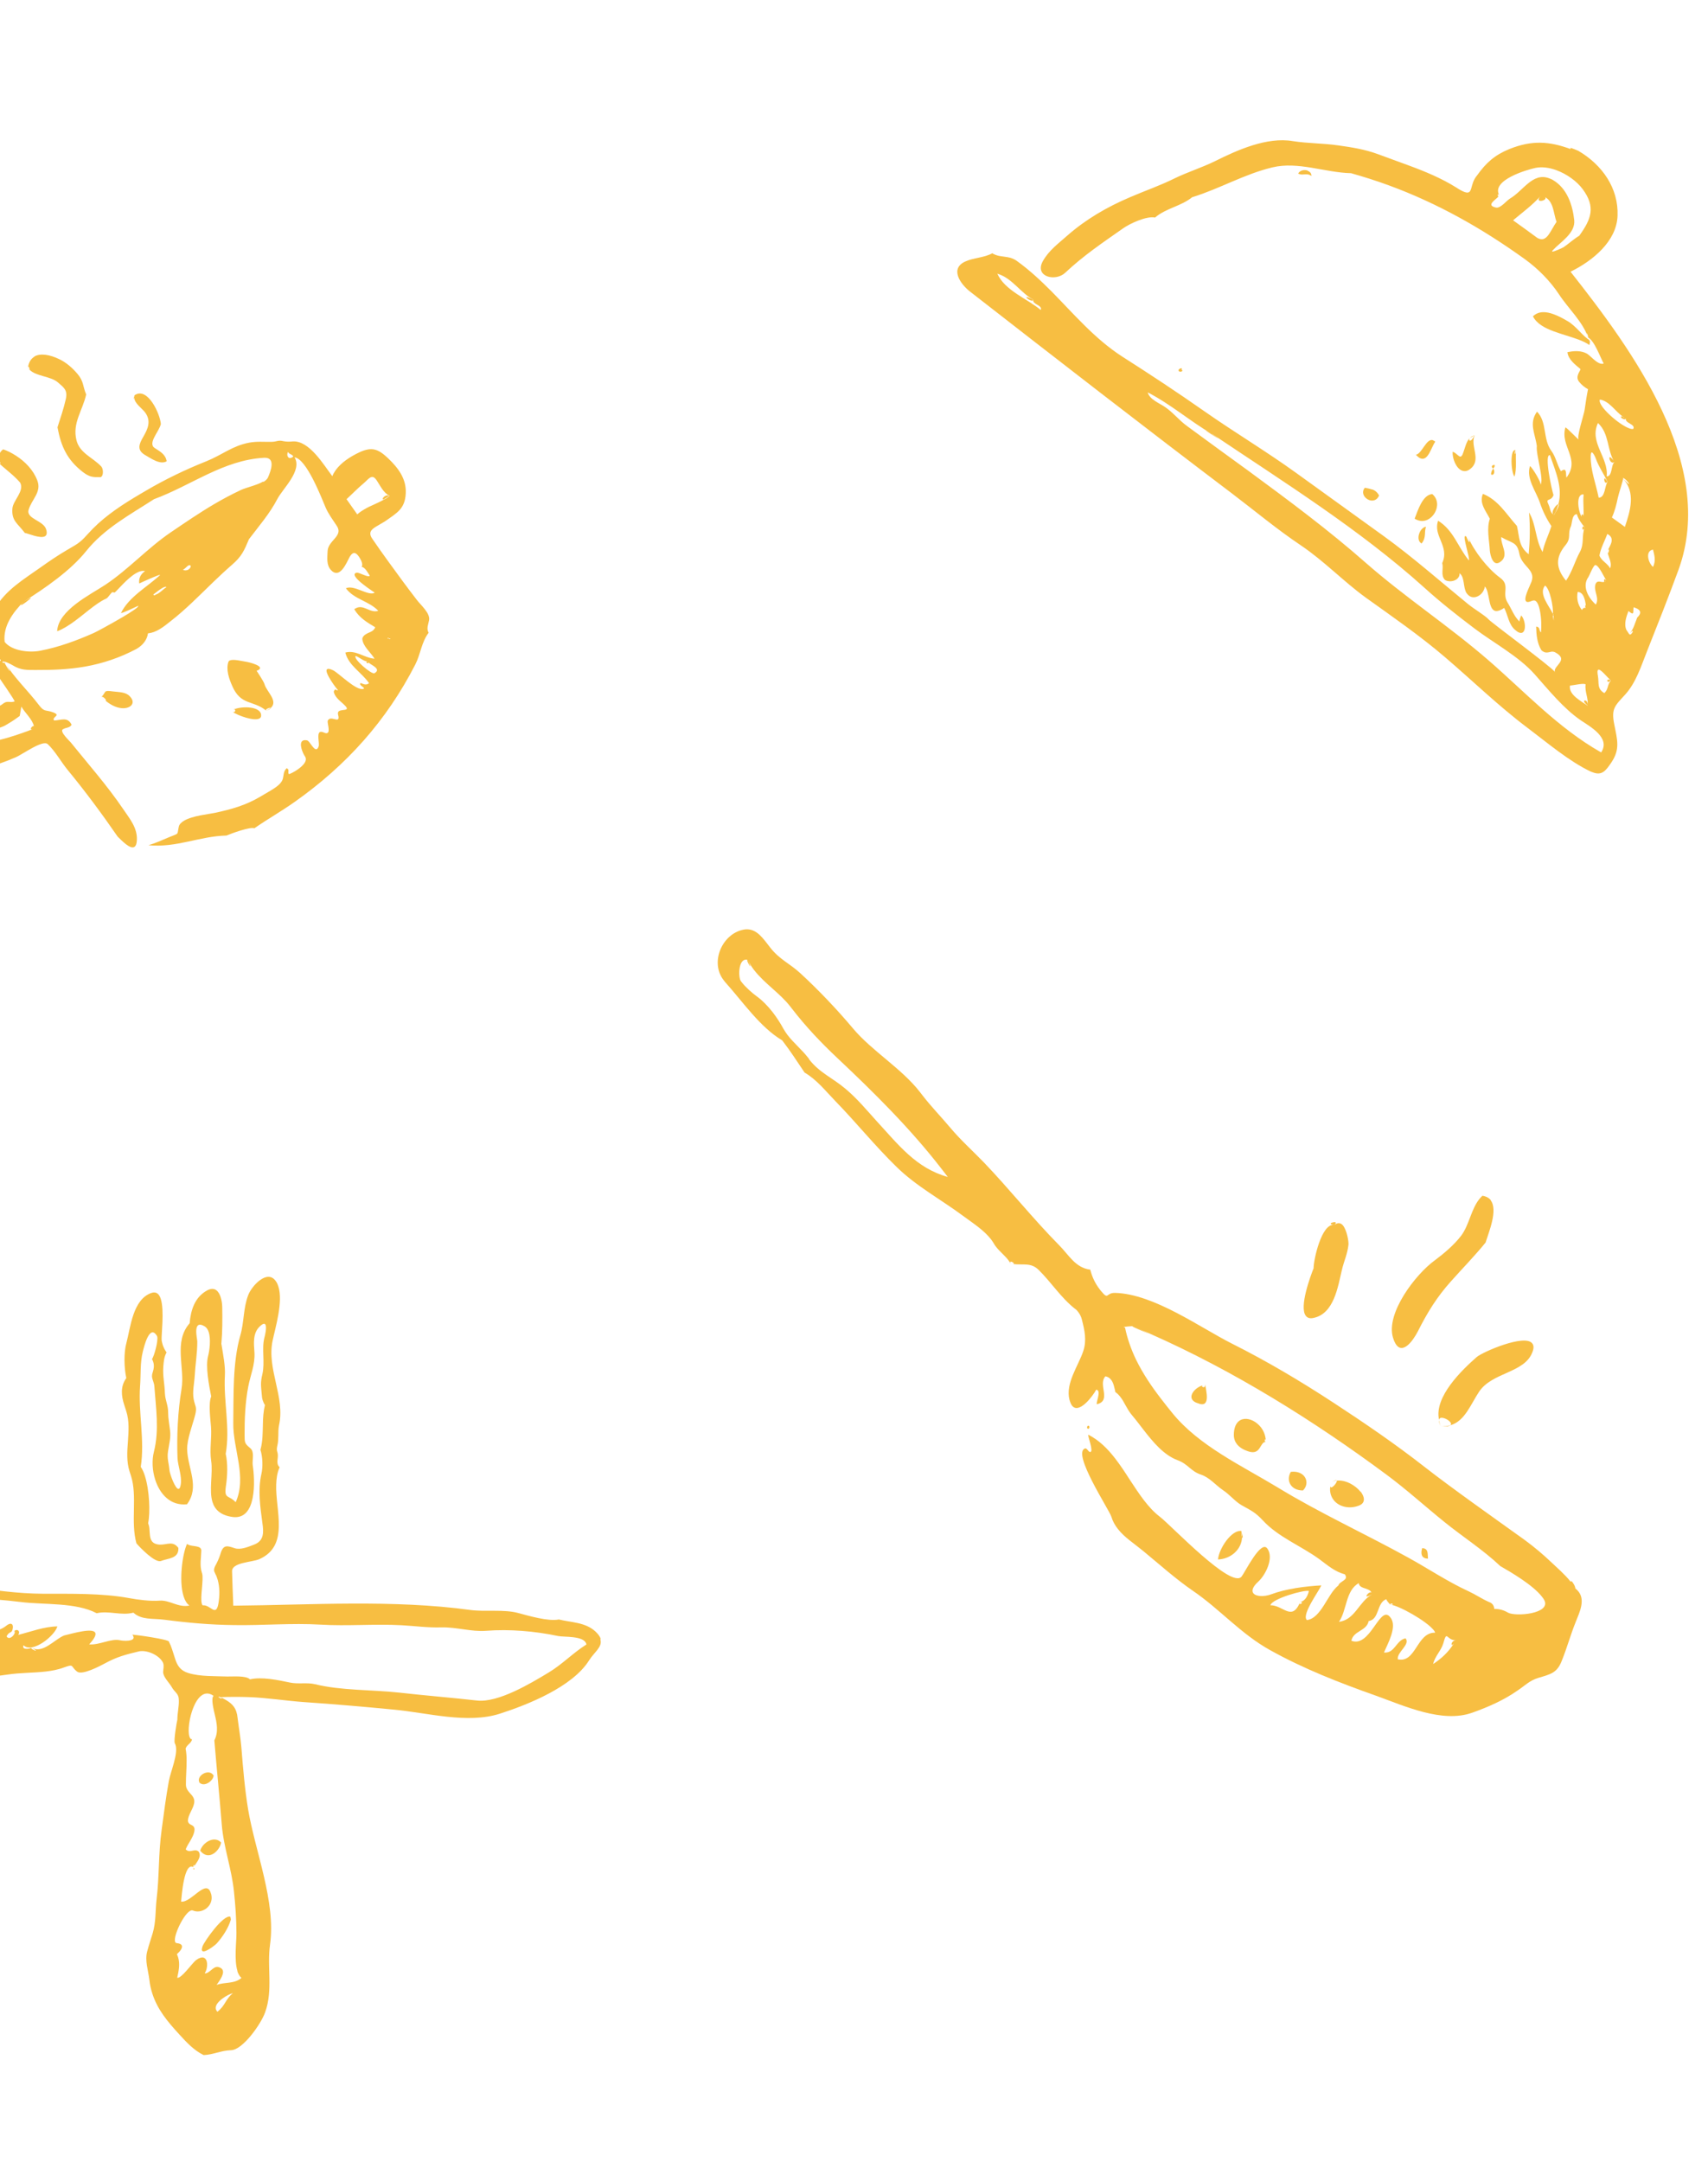 <svg width="181" height="229" viewBox="0 0 181 229" fill="none" xmlns="http://www.w3.org/2000/svg">
<g clip-path="url(#clip0_2433_12006)">
<path d="M38.854 70.09C38.854 70.09 38.932 70.062 39 70.08C39.058 70.178 39.032 70.231 39.004 70.248C38.975 70.265 38.908 70.247 38.869 70.213C38.83 70.179 38.82 70.129 38.848 70.112M28.699 74.997C28.699 74.997 28.688 75.042 28.575 75.108C28.504 75.15 28.391 75.216 28.206 75.287C28.29 75.237 28.361 75.196 28.445 75.146C28.544 75.088 28.629 75.038 28.683 74.969M24.75 75.155C25.668 74.748 27.755 74.812 27.67 75.829C27.664 75.947 27.604 76.039 27.505 76.097C26.955 76.421 25.226 75.805 24.649 75.404C24.725 75.436 24.784 75.439 24.84 75.406C24.967 75.331 24.966 75.104 24.772 75.161M24.324 69.977C24.691 69.761 25.715 70.051 26.041 70.088C26.433 70.142 28.068 70.566 27.405 70.956C27.349 70.989 27.278 71.03 27.191 71.043C27.191 71.043 27.966 72.201 28.029 72.468C28.243 73.253 29.506 74.238 28.705 74.975C28.666 74.94 28.435 75 28.294 75.083C28.196 75.141 28.142 75.211 28.22 75.279C26.821 74.127 25.53 74.772 24.609 72.656C24.271 71.887 23.926 70.913 24.208 70.102C24.234 70.049 24.274 69.988 24.33 69.954M10.756 73.855L11.076 74.141C11.006 74.087 10.897 73.999 10.756 73.855ZM11.241 73.228C11.34 73.169 11.517 73.18 11.968 73.237C12.568 73.321 13.298 73.271 13.748 73.747C14.221 74.228 14.102 74.639 13.735 74.855C13.524 74.979 13.234 75.036 12.917 75.013C12.239 74.957 11.605 74.589 11.09 74.133C11.168 74.201 11.213 74.212 11.227 74.204C11.255 74.187 11.203 74.066 11.086 73.964C10.991 73.868 10.86 73.774 10.775 73.824C10.775 73.824 10.761 73.832 10.747 73.841C11.068 73.481 11.092 73.296 11.219 73.222M40.8 52.546C40.927 52.471 41.093 52.431 41.253 52.508C41.072 52.652 40.874 52.768 40.677 52.885C40.454 52.958 40.561 52.687 40.8 52.546ZM2.887 63.505C3.352 63.232 3.321 63.307 3.134 63.474C2.947 63.641 2.577 63.915 2.38 64.031C2.182 64.147 2.129 64.122 2.506 63.729C2.506 63.729 2.506 63.729 2.52 63.721C2.675 63.63 2.802 63.555 2.901 63.497M41.353 67.69C41.353 67.69 41.39 67.592 41.224 67.633C41.183 67.562 41.124 67.559 41.096 67.576C41.053 67.601 41.058 67.674 41.224 67.633C41.266 67.704 41.325 67.707 41.353 67.69ZM39 70.08C38.506 70.047 38.134 69.64 37.697 69.479C37.355 69.737 39.388 71.484 39.685 71.309C40.531 70.812 39.123 70.387 38.994 70.102M3.603 76.959C3.447 76.177 2.639 75.514 2.264 74.842L2.089 75.837C1.705 76.12 1.313 76.389 0.904 76.629C0.763 76.712 0.622 76.795 0.495 76.87C0.148 77.055 -0.603 77.23 -1.083 77.512C-1.478 77.744 -1.685 78.037 -1.304 78.459C-1.044 78.837 2.455 77.653 3.474 77.224C3.531 77.191 3.596 77.172 3.68 77.122C3.638 77.147 3.567 77.189 3.474 77.224C3.131 77.35 3.285 77.032 3.455 76.932C3.511 76.899 3.584 76.894 3.631 76.942M41.267 52.5C40.632 52.227 40.275 51.394 39.909 50.868C39.64 50.476 39.441 50.46 39.215 50.593C38.99 50.725 38.774 51.004 38.503 51.221C37.878 51.74 37.317 52.335 36.723 52.874C37.097 53.414 37.485 53.945 37.859 54.484C38.094 54.27 38.34 54.107 38.608 53.949C38.946 53.75 39.287 53.588 39.636 53.439C39.977 53.277 40.341 53.12 40.665 52.929L40.707 52.904C40.707 52.904 40.8 52.869 40.871 52.827C40.97 52.769 41.102 52.672 41.283 52.528M17.65 62.209C17.584 62.096 17.384 62.176 17.158 62.308C16.778 62.532 16.328 62.929 16.229 62.987C16.352 63.067 16.425 63.062 16.439 63.054C16.467 63.037 16.459 63.023 16.442 62.995C16.529 62.982 16.637 62.938 16.749 62.871C16.904 62.78 17.043 62.661 17.196 62.533C17.334 62.414 17.473 62.294 17.586 62.228C17.614 62.211 17.628 62.203 17.656 62.186M19.985 60.305C20.112 60.23 20.2 60.121 20.218 59.959C20.144 59.832 20.057 59.845 19.958 59.903C19.887 59.945 19.797 60.017 19.715 60.103C19.624 60.175 19.556 60.253 19.472 60.303C19.444 60.319 19.415 60.336 19.387 60.353C19.577 60.45 19.81 60.426 19.979 60.327M30.951 48.448C30.951 48.448 31.035 48.398 31.084 48.351C30.918 48.069 30.69 48.165 30.515 47.869C30.333 48.204 30.528 48.697 30.937 48.456M27.908 51.053C28.134 50.92 28.292 50.77 28.384 50.603C28.696 49.907 29.262 48.416 27.976 48.489C23.658 48.731 20.297 51.409 16.319 52.875C13.762 54.53 11.058 55.968 9.131 58.373C7.468 60.451 4.764 62.307 2.506 63.729C2.506 63.729 2.506 63.729 2.492 63.738C1.373 64.87 0.305 66.314 0.492 67.988C1.255 68.963 3.131 69.151 4.253 68.928C6.215 68.553 8.104 67.859 9.941 67.045C10.155 66.957 11.697 66.126 12.967 65.38C13.954 64.8 14.761 64.268 14.644 64.166C14.63 64.174 13.018 64.951 12.819 64.935C13.662 63.206 15.616 62.171 16.975 60.898C16.888 60.816 14.947 61.711 14.755 61.804C14.681 61.259 14.907 60.804 15.37 60.494C15.079 60.418 14.741 60.522 14.389 60.729C13.472 61.268 12.47 62.502 12.151 62.766L11.899 62.724C11.828 62.766 11.72 62.905 11.598 63.053C11.491 63.192 11.383 63.331 11.298 63.381C11.298 63.381 11.298 63.381 11.284 63.39C11.12 63.467 10.957 63.544 10.788 63.643C10.195 63.992 9.576 64.488 8.929 65.002C8.296 65.507 7.635 66.028 6.958 66.427C6.662 66.601 6.371 66.752 6.056 66.862C6.154 64.64 9.584 62.984 11.142 61.954C13.627 60.304 15.616 58.071 18.098 56.384C19.591 55.373 21.119 54.324 22.699 53.395C23.63 52.847 24.571 52.351 25.538 51.896C26.121 51.629 27.235 51.392 27.897 51.003M14.916 52.295C15.099 52.188 15.283 52.08 15.466 51.972C17.511 50.77 19.642 49.745 21.841 48.869C23.562 48.18 24.597 47.23 26.408 46.887C27.248 46.734 27.921 46.813 28.749 46.801C29.372 46.795 29.438 46.585 30.057 46.734C30.376 46.793 30.699 46.793 31.019 46.757C32.771 46.638 34.297 49.233 35.215 50.439C35.58 49.542 36.419 48.839 37.294 48.325C37.576 48.159 37.866 48.008 38.137 47.886C39.425 47.3 40.096 47.57 41.114 48.528C42.236 49.596 43.084 50.748 42.997 52.279C42.91 53.906 42.073 54.322 40.785 55.231C40.672 55.298 40.559 55.364 40.446 55.43C40.362 55.48 40.263 55.538 40.178 55.588C40.094 55.638 39.995 55.696 39.91 55.745C39.36 56.069 38.987 56.402 39.458 57.074C40.012 57.888 40.58 58.692 41.162 59.489C42.157 60.859 43.144 62.215 44.174 63.545C44.592 64.096 45.603 64.944 45.471 65.687C45.385 66.155 45.171 66.565 45.422 67.025C44.661 68.023 44.571 69.29 44.014 70.377C40.959 76.349 36.71 81.068 31.237 84.931C29.831 85.928 28.333 86.771 26.961 87.73C26.494 87.549 24.47 88.302 23.999 88.503C21.15 88.565 18.698 89.817 15.737 89.527C16.5 89.306 17.21 88.965 17.945 88.665C18.359 88.498 18.581 88.424 18.694 88.358C18.877 88.25 18.825 88.129 18.942 87.585C18.989 87.311 19.224 87.097 19.52 86.923C20.423 86.392 22.136 86.239 22.758 86.101C24.529 85.724 26.026 85.3 27.549 84.404C27.662 84.338 27.775 84.271 27.902 84.197C27.958 84.164 28.014 84.13 28.071 84.097C28.155 84.047 28.24 83.998 28.339 83.94C28.438 83.882 28.536 83.824 28.635 83.766C29.199 83.434 29.795 83.027 29.953 82.554C30.086 82.134 30.006 81.707 30.379 81.373C30.734 81.525 30.451 81.787 30.612 81.996C30.621 82.01 30.885 81.911 31.21 81.72C31.844 81.347 32.715 80.665 32.31 80.105C32.116 79.84 31.615 78.73 32.081 78.456C32.179 78.398 32.34 78.38 32.533 78.418C32.83 78.471 33.247 79.536 33.585 79.337C33.656 79.295 33.71 79.225 33.765 79.061C33.885 78.781 33.557 77.74 33.896 77.541C33.981 77.491 34.121 77.503 34.325 77.592C34.507 77.675 34.624 77.682 34.709 77.632C35.005 77.458 34.657 76.543 34.732 76.347C34.769 76.249 34.831 76.194 34.888 76.16C35.029 76.078 35.2 76.11 35.379 76.156C35.55 76.189 35.701 76.252 35.799 76.194C35.898 76.136 35.911 75.996 35.824 75.686C35.781 75.484 35.832 75.378 35.945 75.311C36.058 75.245 36.204 75.235 36.341 75.211C36.479 75.187 36.611 75.185 36.696 75.135C36.822 75.061 36.776 74.917 36.331 74.515C35.941 74.175 35.467 73.789 35.365 73.26C35.423 73.132 35.462 73.07 35.505 73.046C35.561 73.012 35.6 73.046 35.639 73.08C35.678 73.114 35.731 73.14 35.773 73.115C35.773 73.115 35.802 73.099 35.816 73.09C35.802 73.099 35.402 72.612 35.073 72.085C34.743 71.557 34.457 71.004 34.682 70.872C34.781 70.814 34.966 70.838 35.285 70.992C35.883 71.267 37.745 73.209 38.514 72.966C38.528 72.957 38.542 72.949 38.542 72.949C38.739 72.833 37.953 72.593 38.222 72.34C38.501 72.46 38.744 72.583 39.012 72.426C39.041 72.409 39.083 72.384 39.111 72.368C38.361 71.253 36.931 70.499 36.595 69.121C37.703 68.811 38.621 69.695 39.69 69.769C39.309 69.12 38.411 68.433 38.393 67.627C38.459 67.418 38.59 67.284 38.759 67.184C38.858 67.126 38.956 67.068 39.063 67.024C39.17 66.98 39.277 66.936 39.376 66.878C39.545 66.779 39.684 66.659 39.764 66.441C38.885 65.914 38.076 65.441 37.537 64.525C37.579 64.5 37.621 64.475 37.664 64.45C38.524 63.944 39.197 64.991 40.086 64.696C39.091 63.649 37.54 63.498 36.653 62.311C37.512 61.901 39.036 63.169 39.685 62.787L39.713 62.77C39.713 62.77 37.045 61.074 37.666 60.709C37.708 60.684 37.751 60.66 37.81 60.663C38.049 60.617 38.928 61.144 39.139 61.02C39.168 61.003 39.182 60.995 39.179 60.959C38.977 60.679 38.71 60.096 38.318 60.042C38.499 59.802 38.27 59.348 38.154 59.151C37.864 58.657 37.61 58.483 37.37 58.624C37.229 58.707 37.082 58.908 36.947 59.196C36.747 59.598 36.401 60.333 35.964 60.59C35.71 60.739 35.401 60.731 35.093 60.4C34.565 59.857 34.695 59.078 34.715 58.401C34.739 57.248 36.41 56.797 35.699 55.716C35.281 55.07 34.798 54.443 34.501 53.744C34.056 52.696 32.471 48.58 31.215 48.445C32.058 49.847 29.979 51.734 29.388 52.859C28.597 54.388 27.42 55.744 26.384 57.112C25.859 58.351 25.613 58.932 24.595 59.815C23.916 60.404 23.254 61.021 22.6 61.652C21.134 63.065 19.715 64.525 18.113 65.771C17.751 66.06 17.341 66.396 16.89 66.661C16.509 66.885 16.109 67.044 15.679 67.088C15.594 67.783 15.098 68.36 14.534 68.691C14.506 68.708 14.463 68.733 14.435 68.749C12.743 69.649 10.908 70.272 9.017 70.606C7.313 70.906 5.587 70.972 3.856 70.965C2.851 70.967 2.208 71.003 1.343 70.468C1.198 70.382 0.466 69.977 0.269 70.093C0.269 70.093 0.255 70.102 0.241 70.11C0.282 70.18 0.36 70.249 0.445 70.199C0.459 70.191 0.473 70.182 0.501 70.166C0.433 70.244 1.02 71.113 1.048 71.097C1.062 71.088 0.944 70.854 0.501 70.166C1.522 71.805 2.947 73.131 4.115 74.665C4.719 75.468 4.815 75.146 5.62 75.45C6.546 75.798 5.453 75.909 5.73 76.316C6.477 76.294 7.146 75.882 7.587 76.762C7.521 76.876 7.459 76.932 7.374 76.981C7.276 77.04 7.16 77.069 7.045 77.099C6.93 77.129 6.814 77.159 6.701 77.225C6.687 77.234 6.659 77.25 6.645 77.258C6.317 77.508 7.358 78.471 7.486 78.624C9.368 80.953 11.354 83.202 13.033 85.669C13.75 86.728 14.539 87.65 14.508 88.921C14.495 89.384 14.386 89.618 14.231 89.71C13.794 89.967 12.957 89.092 12.47 88.619C10.803 86.202 9.058 83.849 7.196 81.585C6.477 80.717 5.864 79.578 5.057 78.818C4.72 78.504 3.708 79.042 2.862 79.54C2.749 79.606 2.65 79.664 2.551 79.722L2.255 79.896C2.058 80.012 1.888 80.112 1.753 80.172C0.657 80.665 -0.497 81.059 -1.672 81.351C-1.763 80.778 -2.215 80.816 -2.534 80.434C-2.743 79.95 -3.045 79.501 -3.324 79.058C-4.312 77.475 -4.305 76.712 -3.36 76.156C-2.994 75.941 -2.478 75.751 -1.831 75.561C-1.761 75.519 -1.69 75.478 -1.634 75.445C-1.366 75.287 -1.059 75.164 -0.744 75.054C-0.451 74.939 -0.15 74.838 0.076 74.705C0.147 74.664 0.217 74.622 0.265 74.575C0.336 74.533 0.398 74.478 0.454 74.445C0.835 74.221 1.072 74.461 1.545 74.297C1.629 74.248 -0.044 71.853 -0.208 71.607C-0.357 71.353 -0.918 70.658 -0.572 70.341C-0.572 70.341 -0.572 70.341 -0.558 70.333C-0.53 70.316 -0.445 70.267 -0.367 70.239C-0.282 70.189 -0.189 70.154 -0.105 70.104C0.022 70.029 0.119 69.935 0.063 69.873C-2.158 68.806 -1.549 66.227 -0.565 64.51C0.567 62.497 2.507 61.375 4.34 60.07C5.25 59.421 6.133 58.826 7.064 58.278C7.304 58.137 7.53 58.005 7.769 57.864C7.826 57.831 7.868 57.806 7.91 57.781C8.757 57.283 9.115 56.731 9.829 56.008C11.304 54.514 13.096 53.365 14.916 52.295ZM14.245 41.89L14.218 42.134C14.218 42.134 14.181 42.232 14.166 42.24C14.152 42.248 14.162 42.167 14.254 41.904M14.336 41.818C15.676 41.03 16.959 43.825 17.047 44.912C16.88 45.693 15.609 46.953 16.398 47.457C16.951 47.815 17.552 48.127 17.66 48.86C16.969 49.266 15.996 48.548 15.401 48.214C14.455 47.67 14.741 47.027 15.194 46.248C15.693 45.385 16.034 44.577 15.371 43.676C15.041 43.244 14.243 42.726 14.224 42.111L14.251 41.867C14.251 41.867 14.308 41.834 14.35 41.809M0.301 47.583C0.796 47.747 1.26 47.987 1.69 48.266C2.664 48.889 3.531 49.783 3.951 50.884C4.439 52.135 3.346 52.891 3.033 54.005C2.761 54.962 4.606 55.13 4.889 56.065C5.02 56.481 4.94 56.699 4.771 56.799C4.277 57.089 2.983 56.502 2.627 56.446C1.884 55.44 1.207 55.193 1.314 53.858C1.381 53.003 2.619 52.009 2.133 51.118C1.383 50.23 0.387 49.601 -0.411 48.761C-0.15 49.044 -0.013 49.115 0.03 49.09C0.072 49.065 0.02 48.944 -0.052 48.853C-0.133 48.749 -0.261 48.692 -0.36 48.75L-0.388 48.766C-0.023 48.419 -0.207 47.977 0.332 47.603M2.949 38.947L3.132 39.161C3.118 39.17 3.057 39.13 2.963 38.938M3.638 37.763C4.301 37.373 5.321 37.59 6.215 38.013C6.995 38.371 7.657 38.949 8.216 39.608C8.893 40.405 8.76 40.92 9.133 41.782C8.745 43.511 7.659 44.794 8.097 46.605C8.427 48.006 9.851 48.459 10.738 49.418C10.96 49.667 10.971 50.363 10.717 50.513C10.689 50.529 10.646 50.554 10.601 50.542C9.824 50.544 9.502 50.544 8.782 49.999C7.11 48.704 6.472 47.295 6.091 45.26C6.406 44.278 6.749 43.279 6.974 42.274C7.187 41.313 6.766 41.049 6.112 40.484C5.357 39.846 3.81 39.863 3.132 39.161C3.166 39.122 3.071 38.799 3 38.84C2.986 38.849 2.966 38.879 2.957 38.961C3.041 38.361 3.294 37.984 3.647 37.777" fill="#F7BE42"/>
<path d="M168.025 74.202C168.144 74.245 168.285 74.409 168.255 74.733C167.71 74.332 167.848 74.137 168.025 74.202ZM170.558 71.981C170.558 71.981 170.656 72.017 170.708 72.058C170.565 72.206 170.464 72.237 170.405 72.215C170.346 72.193 170.309 72.113 170.33 72.053C170.352 71.995 170.433 71.957 170.571 72.007M164.609 65.114L164.639 65.214L164.559 65.251L164.609 65.114ZM168.035 64.112C168.035 64.112 168.079 64.173 168.081 64.353C168.081 64.353 168.074 64.372 168.066 64.392C167.968 64.356 167.968 64.11 168.008 64.125M151.116 55.797C150.9 56.388 151.176 56.913 150.647 57.568C149.974 57.21 150.444 55.864 151.116 55.797ZM152.382 55.144C154.057 56.182 154.471 57.919 155.662 59.36C155.796 59.118 154.98 56.832 155.267 56.781L155.385 56.824C155.385 56.824 155.588 57.367 155.706 57.411C155.765 57.432 155.742 57.312 155.594 56.923C156.214 58.401 157.679 60.254 158.965 61.194C160.076 62.003 159.118 62.791 159.764 63.831C160.189 64.5 160.426 65.257 161.019 65.831C161.039 65.593 161.112 65.396 161.211 65.187C161.743 65.806 161.779 67.293 160.992 67.005C160.854 66.954 160.711 66.857 160.543 66.706C159.863 66.123 159.799 65.139 159.403 64.391C158.956 64.696 158.616 64.773 158.399 64.693C157.69 64.434 157.875 62.648 157.353 62.122C157.244 62.908 156.472 63.43 155.882 63.214C155.704 63.149 155.536 62.998 155.39 62.788C155.036 62.167 155.232 61.145 154.674 60.717C154.714 61.402 153.862 61.715 153.291 61.506C153.232 61.484 153.173 61.463 153.121 61.422C152.639 60.91 152.997 60.237 152.835 59.642C153.65 57.842 151.811 56.766 152.409 55.132M170.072 61.352C170.072 61.352 170.151 61.381 170.188 61.462L170.004 61.662C170.004 61.662 169.934 61.302 170.072 61.352ZM127.804 45.611C127.804 45.611 128.026 45.736 128.431 45.974C128.971 46.328 129.126 46.452 129.087 46.438C129.028 46.416 128.683 46.2 128.357 45.992C128.031 45.783 127.726 45.582 127.804 45.611ZM145.401 51.829C145.696 51.938 145.943 52.117 146.145 52.481C145.931 53.006 145.47 53.105 145.096 52.968C144.584 52.781 144.204 52.172 144.636 51.661C144.907 51.715 145.177 51.77 145.394 51.849M151.781 52.334C153.063 53.406 151.711 55.636 150.254 55.102C150.136 55.059 150.018 55.016 149.914 54.933C150.251 54.074 150.751 52.403 151.781 52.334ZM167.807 55.767C167.807 55.767 167.886 55.796 167.924 55.877C167.852 56.074 167.791 56.118 167.751 56.104C167.712 56.089 167.682 55.989 167.691 55.903C167.7 55.817 167.748 55.745 167.807 55.767ZM125.225 38.995C125.225 38.995 125.269 39.056 125.206 39.166C125.324 39.21 125.323 39.276 125.262 39.321C125.201 39.365 125.08 39.388 125.002 39.359C124.943 39.338 124.891 39.297 124.893 39.23C124.87 39.11 125.119 38.978 125.217 39.014M165.143 53.407C165.046 53.796 164.909 54.17 164.659 54.547C164.242 54.283 164.952 53.382 165.143 53.407ZM158.202 49.616C158.449 49.796 158.385 50.397 158.05 50.275C158.05 50.275 158.031 50.268 158.011 50.261C157.997 50.054 158.089 49.865 158.193 49.702L158.222 49.623M108.946 31.494C109.064 31.537 109.241 31.602 109.495 31.762C109.459 31.861 109.346 31.864 109.208 31.814C109.051 31.756 108.888 31.652 108.811 31.557C108.727 31.481 108.749 31.422 108.965 31.501M158.379 49.256C158.379 49.256 158.48 49.405 158.222 49.623C157.911 49.375 158.241 49.206 158.379 49.256ZM151.874 46.652C151.874 46.652 152.032 46.709 152.096 46.778C151.666 47.402 151.339 48.845 150.551 48.557C150.394 48.499 150.238 48.375 150.045 48.17C150.719 48.038 151.153 46.365 151.881 46.632M156.268 46.117C155.764 47.249 157.042 48.7 155.82 49.659C155.5 49.922 155.201 49.946 154.945 49.852C154.295 49.615 153.902 48.555 153.935 47.853C153.955 47.86 153.975 47.867 153.994 47.874C154.152 47.932 154.275 48.022 154.392 48.132C154.515 48.221 154.592 48.316 154.69 48.352C154.828 48.403 154.95 48.314 155.089 47.873C155.262 47.401 155.387 46.754 155.769 46.381C155.66 46.497 155.676 46.637 155.754 46.666C155.853 46.702 156.029 46.587 156.241 46.129M156.268 46.117L155.796 46.368C155.879 46.264 156.021 46.182 156.268 46.117ZM160.607 47.683C160.607 47.683 160.627 47.69 160.646 47.697C160.568 47.668 160.551 47.774 160.535 47.88C160.519 47.985 160.549 48.086 160.569 48.093C160.588 48.1 160.624 48.002 160.666 47.704C160.573 48.63 160.764 49.571 160.499 50.479C160.125 50.097 159.977 47.452 160.627 47.69M170.092 50.686C170.092 50.686 170.228 50.803 170.34 51.045C170.265 51.129 170.211 51.154 170.152 51.132C170.073 51.103 170.03 50.976 170.007 50.856C170.004 50.743 170.02 50.638 170.079 50.659M170.668 48.441C170.668 48.441 170.895 48.613 171.092 48.931C170.997 49.008 170.903 49.018 170.825 48.989C170.687 48.939 170.612 48.778 170.569 48.65C170.534 48.503 170.55 48.398 170.648 48.434M172.019 44.202C172.019 44.202 172.196 44.267 172.315 44.31C172.271 44.428 172.158 44.431 172.04 44.388C171.922 44.345 171.779 44.248 171.761 44.174C171.736 44.12 171.797 44.076 172.034 44.162M164.669 33.294C165.181 33.481 165.664 33.747 166.069 33.984C167.054 34.524 167.731 35.665 168.522 36.066L168.483 36.052C168.423 36.03 168.423 36.03 168.409 36.069C168.409 36.069 168.434 36.123 168.454 36.13C168.473 36.138 168.493 36.145 168.515 36.086L168.435 36.548C168.116 36.32 167.698 36.122 167.225 35.949C166.831 35.804 166.411 35.673 165.97 35.534C165.53 35.395 165.109 35.263 164.676 35.105C163.691 34.744 162.836 34.275 162.447 33.507C163.068 32.908 163.881 33.005 164.63 33.279M138.572 18.09C138.808 18.177 138.988 18.354 138.973 18.639C138.902 18.591 138.83 18.542 138.752 18.513C138.555 18.441 138.388 18.47 138.209 18.471C138.023 18.492 137.863 18.501 137.666 18.428C137.627 18.414 137.607 18.407 137.568 18.392C137.744 18.033 138.224 17.941 138.579 18.07M158.862 20.672C158.811 20.81 158.797 20.85 158.797 20.85C158.797 20.85 158.797 20.85 158.777 20.843L158.881 20.68M168.248 74.752C168.35 73.986 167.92 73.27 168.029 72.484C168.029 72.484 167.99 72.469 167.97 72.462C167.694 72.361 166.666 72.61 166.374 72.615C166.192 73.598 167.631 74.303 168.248 74.752ZM170.708 72.058C170.422 71.864 169.802 71.056 169.487 70.941C169.31 70.876 169.233 71.026 169.335 71.6C169.466 72.34 169.216 72.963 170.012 73.411C170.468 73.019 170.304 72.491 170.721 72.085M164.651 65.732L164.639 65.214L164.609 65.114L164.572 65.033C164.615 64.245 164.239 62.343 163.731 62.023C163.009 62.898 164.172 64.172 164.572 65.033L164.559 65.251L164.651 65.732ZM168.081 64.353C168.028 63.887 167.93 62.935 167.398 62.74C167.339 62.719 167.28 62.697 167.187 62.708C167.067 63.401 167.2 64.075 167.649 64.618C167.721 64.422 167.882 64.347 168.066 64.392C168.066 64.392 168.074 64.372 168.081 64.353ZM172.656 67.166C173.115 66.642 173.238 66.062 173.496 65.419C173.973 64.969 173.904 64.609 173.314 64.392C173.255 64.371 173.195 64.349 173.117 64.32C173.053 64.677 173.162 65.051 172.925 64.965C172.847 64.936 172.743 64.853 172.568 64.722C172.344 65.333 172.07 66.081 172.35 66.719L172.725 67.281C172.725 67.281 172.713 67.254 172.656 67.166C172.675 67.173 172.688 67.2 172.707 67.207C172.786 67.236 172.881 67.159 172.944 67.048C173.02 66.964 173.063 66.846 173.024 66.832C172.984 66.817 172.889 66.894 172.663 67.146M170.215 61.45C170.017 61.198 169.495 60.002 169.14 59.873C169.121 59.865 169.081 59.851 169.062 59.844C168.856 59.858 168.418 60.992 168.328 61.116C167.65 62.051 168.239 63.249 169.112 64.038C169.531 63.32 168.86 62.651 169.068 61.9C169.27 61.349 169.702 61.753 170.018 61.623C170.057 61.637 170.118 61.593 170.21 61.403M128.45 45.981C126.115 44.613 124.052 42.808 121.627 41.563C121.805 42.298 122.88 42.714 123.433 43.095C124.279 43.65 124.912 44.485 125.776 45.114C127.958 46.716 130.16 48.326 132.349 49.909C136.59 53.025 140.804 56.153 144.755 59.632C148.863 63.234 153.471 66.261 157.612 69.831C161.566 73.244 165.088 77.101 169.676 79.696C170.702 78.174 168.548 76.983 167.507 76.29C165.686 75.042 164.105 73.079 162.634 71.424C160.925 69.504 158.306 68.12 156.242 66.561C154.405 65.174 152.602 63.755 150.909 62.219C144.038 56.042 136.108 51.107 128.438 45.954M170.332 56.557C170.058 57.306 169.639 58.023 169.495 58.841C169.691 59.404 170.354 59.669 170.63 60.195C170.861 59.565 170.432 59.028 170.344 58.415C170.354 58.508 170.379 58.562 170.399 58.569C170.438 58.584 170.467 58.505 170.484 58.399C170.512 58.321 170.509 58.208 170.47 58.193C170.45 58.186 170.409 58.238 170.331 58.388C170.621 57.78 171.214 57.014 170.332 56.557ZM175.172 60.049C175.503 59.388 175.314 58.806 175.172 58.218C174.319 58.352 174.66 59.616 175.172 60.049ZM165.948 61.517C166.606 60.575 166.877 59.468 167.416 58.482C167.915 57.548 167.578 56.822 167.931 55.857C167.591 55.442 167.247 54.981 167.103 54.46C166.558 54.484 166.617 55.421 166.467 55.768C166.086 56.566 166.545 56.958 165.906 57.728C164.785 59.082 164.885 60.213 165.968 61.525M167.791 54.957C167.883 54.098 167.729 53.237 167.82 52.378C166.995 52.254 167.2 54.071 167.618 54.76C167.543 54.599 167.64 54.455 167.719 54.484C167.778 54.506 167.84 54.64 167.818 54.945M109.502 31.743C108.196 31.041 107.323 29.583 105.925 29.071C105.846 29.042 105.768 29.013 105.689 28.984C106.466 30.765 108.868 31.645 110.286 32.834C110.52 32.316 109.342 32.242 109.502 31.743ZM165.143 53.407C165.625 51.664 164.859 49.976 164.253 48.214C163.594 48.062 164.462 51.974 164.628 52.437C164.339 53.225 163.706 52.636 164.125 53.504C164.313 53.907 164.242 54.283 164.679 54.555C165.18 53.733 165.242 53.443 165.163 53.415M172.629 51.258C172.629 51.258 172.586 51.13 172.458 50.994C172.336 50.838 172.148 50.68 172.05 50.644C172.011 50.629 171.991 50.622 171.976 50.661L172.016 50.676C171.981 50.954 171.53 52.307 171.445 52.722C171.299 53.428 171.125 54.146 170.814 54.813C171.275 55.139 171.73 55.484 172.191 55.809C172.764 54.121 173.365 52.175 171.989 50.688C172.395 51.105 172.563 51.256 172.622 51.277M170.347 51.025C169.96 50.191 169.412 49.432 169.106 48.561C169.038 48.38 168.851 47.977 168.713 47.926C168.634 47.897 168.578 47.989 168.569 48.32C168.551 49.832 169.097 51.148 169.416 52.716C170.132 52.711 170.036 51.447 170.367 51.032M171.084 48.95C170.274 47.627 170.555 45.943 169.341 44.807C168.373 46.842 170.482 48.462 170.264 50.459C170.88 50.484 170.704 49.258 171.084 48.95ZM172.307 44.329C171.43 43.919 170.788 42.746 169.863 42.407C169.764 42.371 169.666 42.335 169.533 42.331C169.295 42.981 171.519 44.956 172.642 45.367C172.819 45.432 172.984 45.47 173.091 45.42C173.325 44.903 172.147 44.829 172.307 44.329ZM163.686 20.853C164.031 21.069 163.412 21.356 163.156 21.262C163.018 21.212 162.99 21.045 163.285 20.729C162.406 21.725 161.342 22.496 160.343 23.336C161.174 23.931 162.006 24.526 162.831 25.14C162.935 25.223 163.033 25.259 163.131 25.295C163.978 25.605 164.361 24.316 164.948 23.504C164.605 22.552 164.654 21.319 163.666 20.846M164.492 26.641C164.649 26.699 165.652 26.218 165.713 26.173C166.247 25.81 166.759 25.328 167.36 24.967C168.632 23.2 169.12 21.927 167.716 20.029C167.104 19.202 166.045 18.434 164.923 18.023C164.174 17.75 163.408 17.648 162.734 17.78C161.84 17.967 157.993 19.082 158.881 20.68C158.837 20.619 158.824 20.592 158.785 20.577C158.706 20.549 158.713 20.774 158.777 20.843C158.456 21.172 157.625 21.671 158.295 21.916C158.373 21.945 158.452 21.974 158.558 21.99C159.02 22.07 159.654 21.253 159.998 21.044C161.415 20.223 162.409 18.242 164.141 18.876C164.299 18.934 164.456 18.992 164.6 19.089C166.067 19.961 166.652 21.716 166.824 23.32C166.963 24.71 165.35 25.638 164.569 26.491C164.467 26.588 164.465 26.654 164.504 26.668M166.438 15.653C166.714 15.754 166.989 15.855 167.258 15.976C169.795 17.463 171.527 19.928 171.415 22.857C171.316 25.567 168.775 27.629 166.433 28.781C172.989 37.099 181.917 49.187 177.884 60.327C176.809 63.261 175.657 66.166 174.511 69.051C173.895 70.612 173.368 72.295 172.237 73.555C171.12 74.776 170.727 75.057 171.069 76.745C171.399 78.407 171.696 79.364 170.759 80.763C170.177 81.621 169.776 82.167 168.831 81.821C168.752 81.792 168.674 81.763 168.575 81.727C166.272 80.638 163.942 78.647 161.91 77.121C158.827 74.809 156.079 72.128 153.154 69.628C150.468 67.328 147.561 65.326 144.695 63.272C142.351 61.565 140.336 59.443 137.884 57.786C135.32 56.066 132.996 54.121 130.549 52.265C121.229 45.213 112.031 38.072 102.82 30.904C101.776 30.097 100.597 28.438 102.324 27.686C103.204 27.293 104.272 27.305 105.161 26.826C105.285 26.916 105.403 26.959 105.541 27.01C105.816 27.111 106.094 27.145 106.372 27.18C106.649 27.215 106.947 27.257 107.242 27.365C107.419 27.43 107.589 27.514 107.764 27.645C109.09 28.599 110.272 29.702 111.432 30.864C113.809 33.275 116.021 35.893 118.893 37.748C121.843 39.632 124.759 41.548 127.619 43.555C130.837 45.805 134.136 47.772 137.352 50.089C140.464 52.322 143.55 54.568 146.662 56.802C149.767 59.055 152.567 61.531 155.541 63.96C156.28 64.565 157.337 65.153 157.768 65.624C158.154 66.033 164.311 70.564 164.764 71.155C164.764 71.155 164.77 71.201 164.789 71.209C164.789 71.209 164.797 71.189 164.764 71.155C164.597 70.513 166.34 69.9 164.785 69.086C164.765 69.078 164.726 69.064 164.706 69.057C164.529 68.992 164.382 69.027 164.208 69.075C164.042 69.104 163.868 69.152 163.671 69.08C163.572 69.043 163.461 68.981 163.345 68.871C162.883 68.121 162.809 67.224 162.788 66.367C162.827 66.382 162.894 66.383 162.933 66.398C163.209 66.499 163.086 66.834 163.301 66.979C163.301 66.979 163.376 66.225 163.294 65.413C163.211 64.602 163.03 63.754 162.656 63.617C162.577 63.588 162.484 63.599 162.384 63.629C162.095 63.746 161.921 63.794 161.803 63.751C161.311 63.571 162.109 62.122 162.297 61.61C162.765 60.33 161.256 60.001 161.01 58.66C160.776 57.346 160.167 57.547 159.091 56.886C159.021 57.687 159.874 58.713 159.131 59.401C158.865 59.639 158.664 59.699 158.487 59.635C158.073 59.483 157.893 58.635 157.872 58.203C157.815 57.2 157.526 55.978 157.881 54.947C157.467 54.125 156.722 53.294 157.148 52.312C158.768 52.949 159.639 54.474 160.751 55.707C161.04 56.929 160.908 57.841 161.997 58.709C162.132 57.24 162.163 55.755 162.033 54.279C162.811 55.568 162.692 57.177 163.47 58.467C163.664 57.51 164.113 56.648 164.405 55.727C163.884 54.956 163.477 54.115 163.178 53.224C162.769 52.025 161.701 50.673 162.137 49.359C162.416 49.573 163.391 51.18 163.24 51.349C163.665 50.857 162.738 48.083 162.862 47.258C162.694 45.946 161.984 44.837 162.882 43.603C163.971 44.716 163.474 46.499 164.399 47.754C164.878 48.398 165 49.224 165.418 49.913C165.601 49.779 165.728 49.736 165.807 49.765C166.004 49.837 165.936 50.326 165.995 50.593C167.526 48.608 165.289 47.276 165.892 45.263C166.153 45.404 167.195 46.522 167.313 46.565C167.027 46.371 167.84 43.967 167.922 43.438C168.036 42.699 168.131 41.952 168.285 41.227C167.933 41.031 167.621 40.783 167.359 40.463C166.826 39.844 167.601 39.19 167.466 39.074C166.934 38.633 166.181 38.068 166.104 37.302C166.685 37.18 167.33 37.126 167.901 37.335C168.059 37.393 168.209 37.47 168.345 37.587C168.644 37.808 169.08 38.325 169.532 38.49C169.67 38.541 169.822 38.552 169.95 38.509C169.546 37.781 168.979 36.099 168.266 35.727C168.326 35.749 168.295 35.648 168.272 35.528C168.222 35.42 168.18 35.293 168.16 35.286C168.14 35.279 168.151 35.372 168.274 35.707C167.731 34.079 166.129 32.6 165.202 31.166C164.268 29.753 162.979 28.455 161.602 27.459C157.061 24.189 152.323 21.517 147.144 19.621C145.844 19.145 144.523 18.728 143.168 18.344C140.463 18.291 137.56 17.072 134.841 17.729C131.881 18.432 129.228 20.006 126.337 20.89C125.161 21.845 123.57 22.044 122.4 23.044C121.51 22.852 119.708 23.689 119.01 24.192C116.789 25.746 114.833 27.062 112.862 28.909C112.358 29.372 111.558 29.481 110.987 29.272C110.416 29.063 110.054 28.528 110.489 27.705C111.113 26.549 112.177 25.777 113.103 24.955C115.078 23.222 117.318 21.921 119.777 20.878C121.342 20.201 122.896 19.676 124.451 18.905C125.864 18.217 127.297 17.781 128.737 17.08C131.14 15.883 134.266 14.482 136.998 14.946C138.603 15.199 140.223 15.166 141.854 15.406C143.235 15.599 144.628 15.819 145.967 16.309L146.085 16.352C146.597 16.54 147.109 16.727 147.641 16.922C148.172 17.117 148.704 17.311 149.236 17.506C151.008 18.155 152.771 18.889 154.315 19.857C154.692 20.106 154.973 20.254 155.19 20.333C156.155 20.686 155.704 19.539 156.521 18.588C157.482 17.242 158.382 16.433 159.933 15.795C162.343 14.824 164.189 14.964 166.434 15.786" fill="#F7BE42"/>
<path d="M-12.486 173.986C-12.837 173.834 -12.935 173.885 -12.907 173.97C-12.868 174.09 -12.587 174.321 -12.5 174.179C-12.578 175.111 -14.404 176.133 -15.113 175.983C-15.596 175.892 -15.805 175.771 -15.849 175.634C-15.986 175.205 -14.456 174.619 -14.289 174.433C-15.341 174.393 -16.348 174.49 -17.192 175.158C-17.458 174.507 -18.236 174.379 -18.45 173.711C-18.456 173.694 -18.467 173.66 -18.472 173.643C-17.071 172.947 -13.902 173.402 -12.492 173.969M20.589 197.893C20.589 197.893 20.605 198.001 20.571 198.012C20.537 198.023 20.514 198.011 20.503 197.977C20.492 197.943 20.498 197.903 20.555 197.847C20.555 197.847 20.567 197.881 20.572 197.898M24.413 203.031L24.467 203.316C24.212 204.229 23.559 205.194 22.96 205.859C22.794 206.045 21.537 207.015 21.4 206.587C21.372 206.502 21.39 206.382 21.455 206.173C21.655 205.617 23.694 202.733 24.413 203.031ZM23.434 195.164C23.289 196.005 22.138 197.187 21.218 196.028C21.455 195.177 22.709 194.377 23.434 195.164ZM22.635 188.091C22.583 188.636 21.637 189.337 21.125 188.803C21.114 188.769 21.103 188.734 21.092 188.7C20.878 188.032 22.183 187.273 22.652 188.085M-9.803 175.75L-9.656 175.797C-9.367 175.874 -9.138 175.763 -8.97 175.463C-9.155 175.239 -9.404 175.111 -9.665 175.063C-9.702 175.302 -9.739 175.54 -9.798 175.767M-2.463 174.959C-1.92 175.295 -1.92 174.766 -1.643 174.393C-1.918 174.066 -2.183 174.831 -2.463 174.959ZM22.88 212.838C22.88 212.838 22.952 213.003 23.036 213.09C23.885 212.439 23.863 211.785 24.673 211.128C24.205 211.202 22.643 212.101 22.88 212.838ZM25.175 208.812C24.79 207.614 25.067 205.711 25.055 204.733C25.048 203.242 24.954 201.893 24.8 200.412C24.559 197.958 23.691 195.668 23.5 193.254C23.265 190.288 22.961 187.344 22.715 184.343C23.18 183.438 22.968 182.486 22.761 181.608C22.675 181.22 22.319 179.879 22.635 179.627C20.75 178.287 19.689 182.746 20.074 183.945C20.135 184.133 20.224 184.237 20.355 184.232C20.265 184.658 19.815 184.784 19.668 185.209C19.743 185.619 19.784 186.041 19.774 186.479C19.782 187.326 19.693 188.167 19.701 189.015C19.7 189.129 19.715 189.237 19.748 189.34C19.831 189.597 20.005 189.786 20.157 189.964C20.326 190.137 20.477 190.315 20.555 190.554C20.593 190.674 20.597 190.805 20.584 190.941C20.48 191.617 19.957 192.163 19.91 192.84C19.926 192.891 19.926 192.948 19.937 192.982C19.992 193.153 20.128 193.223 20.263 193.293C20.399 193.363 20.535 193.432 20.59 193.604C20.617 193.689 20.622 193.82 20.597 193.979C20.447 194.689 19.941 195.229 19.678 195.88C20.116 196.363 20.63 195.726 21.063 196.134C21.102 196.197 21.119 196.249 21.135 196.3C21.306 196.831 20.726 197.376 20.522 197.801C20.603 197.642 20.615 197.563 20.61 197.546C20.599 197.512 20.553 197.545 20.524 197.573C20.484 197.624 20.466 197.686 20.483 197.738C20.488 197.755 20.494 197.772 20.516 197.784C19.488 197.113 19.248 200.95 19.192 201.421C20.242 201.575 21.84 198.964 22.33 200.488C22.352 200.557 22.369 200.608 22.396 200.694C22.662 201.931 21.361 202.764 20.439 202.362C19.782 202.082 18.328 204.967 18.554 205.669C18.582 205.755 18.638 205.812 18.735 205.819C19.064 205.845 19.233 205.961 19.278 206.098C19.349 206.321 19.118 206.659 18.75 206.985C18.783 207.088 18.834 207.185 18.866 207.288C19.098 208.007 18.942 208.756 18.78 209.489C19.211 209.596 20.361 207.941 20.768 207.621C21.411 207.151 21.767 207.319 21.894 207.713C22.009 208.073 21.941 208.624 21.692 209.025C22.244 209.037 22.611 208.182 23.178 208.359C23.428 208.429 23.563 208.556 23.612 208.71C23.766 209.19 23.155 209.934 22.953 210.245C23.849 209.919 24.797 210.162 25.589 209.511C25.375 209.315 25.235 209.058 25.131 208.732M18.564 175.72C18.779 176.388 19.092 176.949 19.97 177.215C21.246 177.598 22.771 177.524 24.073 177.577C24.608 177.595 26.054 177.451 26.493 177.877C27.742 177.589 29.485 177.954 30.722 178.218C31.613 178.404 32.508 178.192 33.365 178.389C36.156 179.079 39.388 178.966 42.286 179.281C45.07 179.596 47.804 179.813 50.548 180.121C52.803 180.379 56.284 178.278 58.151 177.149C59.622 176.26 60.716 175.078 62.148 174.183C62.137 174.149 62.131 174.132 62.12 174.097C61.845 173.241 59.767 173.418 59.16 173.292C56.668 172.77 54.025 172.542 51.481 172.737C49.949 172.851 48.368 172.339 46.792 172.373C45.352 172.42 44.006 172.229 42.562 172.146C39.697 171.99 36.816 172.254 33.945 172.081C30.921 171.9 27.875 172.18 24.798 172.13C22.295 172.103 19.903 171.89 17.398 171.561C16.137 171.4 15.014 171.609 14.135 170.815C12.846 171.154 11.527 170.576 10.244 170.875C8.015 169.702 4.633 169.996 2.19 169.685C-1.235 169.255 -4.693 169.195 -8.139 169.113C-9.811 169.083 -11.472 169.031 -13.155 168.967C-13.868 169.688 -15.271 168.967 -15.931 169.558C-16.557 170.137 -18.103 171.03 -18.956 171.55C-18.774 172.115 -19.465 172.318 -19.267 172.935C-19.201 173.14 -19.157 173.277 -19.158 173.391C-19.125 173.494 -19.137 173.573 -19.11 173.659C-19.066 173.796 -18.987 173.922 -18.712 174.249C-17.398 175.867 -15.075 177.69 -13.059 175.908C-12.331 175.939 -11.362 176.308 -11.03 175.577C-10.844 175.159 -10.642 174.962 -10.153 174.899C-9.871 174.128 -9.79 171.911 -8.814 171.597C-8.609 171.531 -8.535 171.583 -8.508 171.668C-8.497 171.703 -8.491 171.72 -8.48 171.754C-8.469 171.788 -8.464 171.805 -8.453 171.84C-8.431 171.908 -8.386 171.931 -8.202 171.797C-7.818 171.522 -7.786 171.153 -7.261 171.022C-6.987 170.934 -6.846 171.021 -6.802 171.158C-6.67 171.569 -7.284 172.654 -7.237 173.036C-6.715 173.189 -6.374 172.078 -5.854 172.459C-5.764 173.035 -6.729 173.383 -6.547 173.948C-6.547 173.948 -6.536 173.982 -6.531 173.999C-6.934 174.507 -6.97 175.161 -7.334 175.674C-6.453 176.298 -5.761 175.452 -5.907 174.706C-6.075 173.89 -4.415 171.883 -3.936 171.314C-3.869 171.406 -3.802 171.497 -3.769 171.6C-3.609 172.097 -3.99 172.616 -4.036 173.122C-3.541 173.133 -3.116 172.75 -2.793 172.401C-2.692 172.482 -2.642 172.579 -2.609 172.682C-2.565 172.819 -2.578 172.955 -2.647 173.091C-1.532 173.035 -0.153 172.856 0.673 172.194C1.034 171.908 1.273 171.945 1.345 172.167C1.372 172.253 1.371 172.367 1.352 172.486C1.249 173.105 1.037 172.682 0.695 173.321C0.968 173.818 1.653 173.126 1.554 172.818C1.543 172.784 1.537 172.767 1.514 172.755C1.738 172.57 1.954 172.652 2.009 172.823C2.036 172.908 2.023 173.045 1.931 173.169C3.294 172.825 4.654 172.294 6.082 172.27C5.798 173.268 3.445 175.176 2.494 174.273C2.447 174.363 2.452 174.437 2.468 174.489C2.551 174.746 3.178 174.639 3.333 174.532C3.316 174.538 3.304 174.56 3.309 174.577C3.326 174.629 3.45 174.721 3.58 174.774C3.693 174.832 3.818 174.867 3.807 174.833C3.796 174.799 3.678 174.724 3.333 174.532C4.548 175.199 5.754 173.66 6.788 173.233C7.718 173.01 9.909 172.362 10.107 172.978C10.179 173.201 10.01 173.558 9.451 174.172C10.543 174.274 11.768 173.503 12.772 173.747C13.039 173.812 14.312 173.894 14.142 173.363C14.12 173.295 14.092 173.209 14.013 173.14C14.377 173.155 17.836 173.631 17.919 173.888C17.919 173.888 17.924 173.905 17.913 173.927C18.052 174.185 18.157 174.453 18.24 174.71C18.295 174.881 18.344 175.036 18.394 175.19C18.443 175.344 18.493 175.498 18.542 175.652M63.621 173.653C63.874 174.44 62.975 174.994 62.425 175.87C60.677 178.661 55.975 180.55 52.979 181.513C49.52 182.625 45.295 181.413 41.732 181.084C38.516 180.777 35.424 180.504 32.218 180.288C30.246 180.147 28.31 179.825 26.342 179.758C25.33 179.724 24.329 179.725 23.322 179.765C23.232 179.662 23.14 179.729 23.157 179.78C23.162 179.797 23.207 179.821 23.322 179.765C23.27 179.782 23.259 179.804 23.264 179.821C23.275 179.856 23.343 179.89 23.4 179.891C23.462 179.909 23.514 179.892 23.503 179.858C23.497 179.841 23.447 179.8 23.328 179.725C24.216 180.196 24.793 180.52 25.051 181.325C25.112 181.514 25.155 181.707 25.175 181.947C25.301 182.983 25.494 184.055 25.579 185.085C25.755 187.277 25.936 189.486 26.294 191.657C27.042 196.102 29.248 201.439 28.619 205.949C28.274 208.402 28.954 210.753 28.098 213.144C27.675 214.357 25.734 217.135 24.477 217.161C23.481 217.179 22.572 217.641 21.581 217.676C20.552 217.175 19.77 216.331 19.011 215.498C17.735 214.113 16.685 212.845 16.145 211.167C16.002 210.721 15.883 210.231 15.831 209.718C15.711 208.699 15.33 207.688 15.597 206.695C15.768 206.054 15.98 205.42 16.174 204.79C16.546 203.537 16.45 202.416 16.595 201.16C16.888 198.78 16.778 196.321 17.129 193.828C17.364 192.09 17.582 190.357 17.896 188.631C18.095 187.604 18.9 185.758 18.603 184.834C18.581 184.765 18.559 184.697 18.525 184.651C18.525 184.651 18.519 184.634 18.514 184.616C18.409 184.291 18.732 182.355 18.797 182.145C18.792 181.485 18.959 180.827 18.954 180.167C18.951 179.98 18.936 179.814 18.897 179.695C18.77 179.301 18.465 179.172 18.197 178.692C17.979 178.308 17.478 177.808 17.335 177.363C17.308 177.277 17.28 177.191 17.287 177.095C17.302 176.788 17.39 176.476 17.297 176.185C17.28 176.133 17.258 176.065 17.224 176.019C16.738 175.212 15.452 174.737 14.699 174.922C13.262 175.271 12.406 175.489 11.119 176.186C10.604 176.465 8.699 177.474 8.169 177.059C7.436 176.482 7.899 176.22 6.78 176.617C6.157 176.855 5.496 176.973 4.841 177.051C3.492 177.202 2.121 177.17 0.771 177.377C-0.893 177.609 -2.545 177.819 -4.223 177.886C-5.127 178.366 -6.568 178.47 -7.518 178.511C-10.164 178.624 -13.228 178.967 -15.895 178.312C-16.876 177.494 -18.661 176.877 -19.308 175.744C-19.359 175.647 -19.409 175.55 -19.442 175.447C-19.469 175.361 -19.502 175.258 -19.53 175.173C-19.557 175.087 -19.59 174.985 -19.618 174.899C-19.645 174.813 -19.678 174.711 -19.746 174.619C-20.05 174.32 -20.448 174.372 -20.799 174.164C-21.014 174.025 -21.154 173.824 -21.225 173.602C-21.539 172.626 -20.85 171.006 -20.519 170.333C-19.659 169.244 -18.406 168.558 -17.513 167.515C-16.585 167.463 -15.735 166.642 -14.823 166.481C-13.734 166.282 -12.768 165.82 -11.605 166.089C-10.771 166.274 -10.162 166.286 -9.278 166.569C-8.643 166.781 -7.985 166.947 -7.315 167.091C-5.987 167.401 -4.78 167.806 -3.446 168.02C-0.765 168.424 1.847 168.794 4.555 168.812C7.524 168.821 10.767 168.742 13.657 169.268C14.622 169.449 15.923 169.617 16.919 169.542C17.989 169.463 18.884 170.309 20.07 170.06C19.799 169.864 19.598 169.531 19.461 169.103C18.938 167.477 19.328 164.574 19.822 163.527C20.177 163.866 21.163 163.644 21.312 164.106C21.323 164.14 21.34 164.192 21.334 164.232C21.313 165.05 21.135 165.788 21.399 166.61L21.421 166.679C21.509 166.952 21.451 167.595 21.398 168.254C21.34 168.896 21.287 169.555 21.392 169.881C21.414 169.949 21.43 170.001 21.481 170.041C22.296 169.93 22.884 171.347 23.15 169.826C23.284 169.008 23.299 168.172 23.075 167.356C23.058 167.305 23.041 167.253 23.03 167.219C22.97 167.031 22.92 166.877 22.848 166.768C22.809 166.648 22.742 166.556 22.714 166.471C22.648 166.265 22.679 166.066 22.957 165.58C23.143 165.218 23.289 164.85 23.407 164.453C23.695 163.586 24.12 163.733 24.863 163.985C25.498 164.197 26.343 163.831 26.949 163.598C27.989 163.189 27.947 162.295 27.809 161.338C27.578 159.618 27.312 157.851 27.701 156.121C27.868 155.406 27.845 154.336 27.598 153.565C27.846 152.692 27.833 151.77 27.86 150.855C27.867 150.172 27.915 149.496 28.076 148.821C27.969 148.666 27.891 148.483 27.836 148.312C27.776 148.124 27.75 147.924 27.74 147.719C27.659 146.82 27.583 146.466 27.803 145.564C28.096 144.299 27.713 142.873 28.016 141.698C28.087 141.449 28.26 140.694 28.155 140.369C28.089 140.163 27.908 140.127 27.505 140.521C26.769 141.23 26.9 142.341 26.964 143.246C27.041 144.543 26.552 145.608 26.311 146.856C25.985 148.548 25.915 150.271 25.919 151.989C25.927 152.364 25.919 152.575 25.979 152.763C26.046 152.968 26.186 153.112 26.496 153.371C26.62 153.464 26.699 153.59 26.743 153.727C26.886 154.172 26.72 154.773 26.784 155.206C27.017 156.756 27.244 161.047 24.631 160.678C23.365 160.499 22.774 159.896 22.526 159.125C22.119 157.858 22.587 156.082 22.375 154.715C22.194 153.507 22.451 152.366 22.362 151.148C22.303 150.317 22.064 148.693 22.38 147.912C22.148 146.72 21.754 144.731 22.057 143.614C22.193 143.097 22.366 141.871 22.118 141.1C22.035 140.843 21.912 140.637 21.72 140.51C20.353 139.665 20.91 141.809 20.907 142.094C20.91 143.34 20.705 144.464 20.635 145.714C20.592 146.522 20.378 147.384 20.517 148.17C20.662 148.974 20.895 148.994 20.692 149.833C20.419 150.923 19.788 152.486 19.833 153.567C19.908 155.564 21.19 157.495 19.816 159.335C18.062 159.521 16.938 158.257 16.448 156.733C16.135 155.757 16.084 154.658 16.31 153.773C16.892 151.47 16.519 149.134 16.361 146.88C16.352 146.675 16.303 146.521 16.259 146.384C16.242 146.332 16.226 146.281 16.209 146.23C16.193 146.178 16.176 146.127 16.16 146.076C16.094 145.87 16.067 145.671 16.196 145.308C16.314 144.968 16.346 144.599 16.242 144.273C16.209 144.171 16.17 144.051 16.103 143.959C16.334 143.677 16.79 141.981 16.658 141.57C16.652 141.553 16.647 141.536 16.641 141.519C15.842 140.151 15.24 142.744 15.133 143.175C14.836 144.366 14.937 145.562 14.844 146.801C14.637 149.626 15.362 152.529 14.916 155.374C15.09 155.62 15.229 155.935 15.35 156.311C15.839 157.836 15.939 160.203 15.699 161.338C15.716 161.389 15.732 161.441 15.754 161.509C15.826 161.732 15.846 161.971 15.854 162.233C15.88 162.489 15.883 162.734 15.955 162.956C16.07 163.316 16.323 163.575 16.92 163.609C17.705 163.641 18.308 163.164 18.902 163.955C18.969 165.105 17.815 165.041 17.061 165.34C16.438 165.578 14.852 163.934 14.459 163.475C13.818 161.187 14.575 158.487 13.882 156.33C13.854 156.244 13.827 156.159 13.799 156.073C13.777 156.004 13.75 155.919 13.728 155.85C13.403 154.84 13.472 153.76 13.557 152.674C13.626 151.594 13.711 150.509 13.381 149.481C13.359 149.413 13.337 149.344 13.31 149.259C13.26 149.105 13.205 148.933 13.155 148.779C12.864 147.872 12.732 146.875 13.385 145.966C13.146 144.871 13.107 143.278 13.397 142.24C13.835 140.607 14.067 137.623 16.059 136.945C16.573 136.78 16.871 137.062 17.036 137.575C17.444 138.843 17.068 141.495 17.131 141.985C17.163 142.144 17.196 142.304 17.24 142.441C17.333 142.732 17.478 143.007 17.652 143.253C17.385 143.717 17.346 144.24 17.306 144.763C17.232 145.769 17.446 146.55 17.474 147.58C17.512 148.343 17.819 148.83 17.817 149.586C17.816 150.229 17.945 150.867 18.018 151.505C18.118 152.286 17.917 152.955 17.806 153.727C17.684 154.522 17.896 154.945 17.956 155.72C17.96 155.794 18.004 155.987 18.075 156.21C18.345 157.049 18.967 158.455 19.157 157.223C19.297 156.365 18.853 155.28 18.811 154.443C18.723 152.11 18.842 149.483 19.237 147.127C19.62 144.85 18.352 142.14 20.097 140.162C20.215 138.764 20.639 137.381 21.978 136.667C22.756 136.266 23.177 136.754 23.386 137.405C23.496 137.747 23.544 138.129 23.551 138.448C23.572 139.745 23.575 141.048 23.458 142.332C23.629 143.392 23.899 144.703 23.831 145.726C23.683 148.438 24.403 151.267 23.918 153.992C24.157 155.03 24.098 156.372 23.945 157.366C23.883 157.82 23.874 158.087 23.929 158.258C24.05 158.635 24.438 158.548 24.978 159.112C26.19 156.417 24.68 153.483 24.721 150.73C24.765 147.75 24.643 144.313 25.464 141.46C25.878 140.043 25.768 138.585 26.301 137.186C26.641 136.246 28.351 134.336 29.258 135.745C29.364 135.9 29.436 136.065 29.497 136.254C30.02 137.88 29.188 140.585 28.889 142.004C28.247 145.006 30.246 147.991 29.565 150.987C29.432 151.691 29.567 152.403 29.395 153.101C29.227 153.816 29.496 153.711 29.438 154.353C29.412 154.626 29.364 154.887 29.435 155.11C29.468 155.212 29.541 155.321 29.631 155.425C29.363 156.002 29.294 156.61 29.27 157.241C29.167 159.976 30.708 163.713 27.484 165.146C26.724 165.484 24.568 165.478 24.592 166.434C24.619 167.635 24.679 168.881 24.723 170.076C32.955 170 41.664 169.411 49.826 170.529C51.485 170.752 53.383 170.425 54.959 170.863C56.014 171.147 58.141 171.768 59.218 171.535C60.551 171.862 62.031 171.821 63.107 172.817C63.405 173.099 63.579 173.345 63.656 173.585" fill="#F7BE42"/>
<path d="M115.409 151.044C115.409 151.044 115.461 151.111 115.449 151.199C115.434 151.317 115.305 151.39 115.241 151.307C115.216 151.274 115.19 151.241 115.201 151.152C115.216 151.035 115.345 150.962 115.409 151.044ZM79.237 101.67C79.557 102.324 79.545 102.412 79.456 102.296C79.34 102.147 79.064 101.618 79.237 101.67ZM131.554 162.15C131.554 162.15 131.531 162.566 131.622 162.787C131.619 162.577 131.599 162.38 131.554 162.15C131.727 162.785 131.721 162.949 131.682 162.899C131.67 162.883 131.644 162.849 131.622 162.787C131.604 164.1 130.441 165.132 129.074 165.182C129.178 164.014 130.508 162.032 131.537 162.163M121.858 141.285C121.626 141.226 120.078 140.595 119.988 140.479C119.988 140.479 119.988 140.479 120.005 140.466C120.629 140.725 121.237 140.997 121.858 141.285ZM127.717 146.668C127.784 147.199 128.376 149.233 126.929 148.63C126.655 148.55 126.477 148.423 126.374 148.29C125.964 147.759 126.711 146.943 127.454 146.739C127.388 146.79 127.355 146.816 127.393 146.866C127.47 146.965 127.735 146.999 127.701 146.681M134.127 152.659C134.127 152.659 134.14 152.675 134.136 152.705C134.136 152.705 134.123 152.688 134.127 152.659ZM133.614 151.173C133.922 151.571 134.127 152.076 134.143 152.646C134.142 152.541 134.12 152.478 134.107 152.462C134.081 152.429 134.048 152.454 134.041 152.513C134.02 152.555 134.026 152.631 134.051 152.664C134.077 152.697 134.09 152.714 134.165 152.708C133.461 152.723 133.659 154.213 132.243 153.718C131.741 153.55 131.339 153.304 131.069 152.956C130.864 152.69 130.742 152.361 130.752 151.928C130.804 149.768 132.69 149.979 133.627 151.19M138.225 156.381C138.546 156.796 138.542 157.408 138.08 157.872C137.467 157.869 137.061 157.652 136.818 157.337C136.497 156.922 136.509 156.356 136.792 155.899C137.445 155.818 137.956 156.033 138.225 156.381ZM141.654 156.804C141.44 156.837 141.24 156.886 141.061 156.997C141.448 156.778 141.615 156.754 141.654 156.804ZM144.192 157.995C144.628 158.559 144.713 159.183 144.05 159.457C143.025 159.879 141.893 159.615 141.328 158.885C141.033 158.503 140.887 158.007 140.975 157.435C140.988 157.451 140.997 157.497 141.01 157.514C141.087 157.614 141.27 157.472 141.426 157.298C141.583 157.124 141.701 156.9 141.65 156.833C142.592 156.715 143.663 157.345 144.189 158.025M151.162 164.162C151.329 164.378 151.297 164.747 151.327 165.095C151.058 165.091 150.86 165.006 150.757 164.873C150.604 164.674 150.599 164.359 150.707 163.984C150.946 163.985 151.085 164.063 151.175 164.179M152.498 150.432C152.543 150.662 152.589 150.892 152.697 151.1C152.528 150.779 152.479 150.579 152.498 150.432ZM85.739 112.202C86.855 113.645 88.238 114.165 89.64 115.361C90.867 116.4 91.799 117.535 92.886 118.735C95.171 121.209 97.075 123.74 100.439 124.663C100.221 124.381 100.003 124.099 99.772 123.8C96.488 119.554 92.627 115.728 88.744 112.077C86.996 110.434 85.402 108.751 83.914 106.827L83.76 106.628C83.209 105.914 82.524 105.304 81.84 104.693C81.156 104.083 80.458 103.455 79.907 102.742C79.65 102.41 79.427 102.053 79.237 101.67C78.255 101.395 78.209 103.392 78.489 103.891C78.541 103.958 78.592 104.024 78.643 104.09C79.015 104.571 79.755 105.219 80.166 105.511C80.768 105.946 81.364 106.546 81.89 107.226C82.313 107.773 82.7 108.375 83.014 108.954C83.148 109.195 83.311 109.44 83.478 109.656C83.799 110.07 84.182 110.463 84.552 110.839C84.936 111.232 85.306 111.608 85.653 112.056L85.704 112.122C85.704 112.122 85.729 112.156 85.742 112.172M137.738 169.906C137.738 169.906 137.843 169.904 137.892 169.866C137.959 169.815 137.983 169.743 137.957 169.71C137.944 169.693 137.886 169.686 137.781 169.687C137.72 169.814 137.725 169.889 137.738 169.906ZM137.781 169.687C138.333 169.578 138.584 169.013 138.707 168.52C138.264 168.359 134.777 169.333 134.628 170.032C135.99 170.012 136.898 171.802 137.781 169.687ZM145.369 168.908C145.371 168.774 145.34 168.665 145.263 168.566C145.135 168.4 144.903 168.34 144.676 168.251C144.431 168.175 144.216 168.103 144.088 167.937C144.037 167.871 144.002 167.792 144 167.687C142.59 168.433 142.731 170.604 141.893 171.782C143.593 171.581 144.004 169.645 145.386 168.895C145.003 169.085 144.848 169.125 144.81 169.076C144.771 169.026 144.878 168.89 144.998 168.771C145.131 168.668 145.272 168.612 145.349 168.711C145.375 168.744 145.397 168.807 145.386 168.895M148.083 175.742C150.066 176.249 150.109 172.877 152.089 172.935C152.054 172.856 152.02 172.777 151.956 172.694C151.186 171.699 148.2 170.032 147.327 169.965C147.579 169.982 147.628 169.944 147.603 169.911C147.551 169.844 147.32 169.785 147.327 169.965C147.25 169.866 147.169 169.796 147.092 169.696C147.015 169.596 146.938 169.497 146.907 169.388C145.872 169.764 146.201 171.525 145.041 171.706C144.814 172.783 143.433 172.711 143.206 173.788C145.142 174.544 146.132 170.306 147.176 171.142C147.244 171.195 147.308 171.278 147.36 171.345C148.104 172.307 147.032 174.143 146.664 175.037C147.831 175.142 147.936 173.735 148.948 173.536L148.961 173.552C149.461 174.199 148.03 174.988 148.129 175.733M153.84 174.205C153.776 174.122 153.913 173.751 154.274 173.738C153.255 173.757 153.363 172.56 152.945 174.076C152.709 174.868 152.055 175.427 151.874 176.256C152.755 175.681 153.52 174.957 154.065 174.085C153.941 174.233 153.849 174.251 153.836 174.235M158.36 170.418C158.884 170.41 159.36 170.546 159.804 170.812C160.599 171.257 164.437 170.94 163.639 169.463C163.578 169.351 163.489 169.235 163.399 169.119C162.449 167.891 160.127 166.533 158.985 165.879C157.185 164.169 154.988 162.768 153.064 161.207C151.018 159.555 149.063 157.78 146.947 156.21C139.232 150.486 130.732 145.185 121.875 141.273C121.849 141.239 121.368 141.029 120.005 140.466C119.929 140.471 119.041 140.522 119.092 140.588C119.092 140.588 119.134 140.609 119.223 140.62C119.462 141.787 119.869 142.93 120.389 144.013C121.111 145.495 122.041 146.869 123.055 148.18C123.44 148.677 123.825 149.175 124.239 149.676C127.054 153.145 131.598 155.25 135.386 157.543C139.851 160.266 144.64 162.447 149.22 164.975C151.343 166.143 153.435 167.547 155.652 168.562C156.442 168.932 156.989 169.331 157.795 169.688C157.968 169.74 158.104 169.847 158.194 169.963C158.296 170.096 158.336 170.251 158.356 170.448M166.566 167.491C166.784 167.773 166.944 168.047 166.934 168.24C167.07 168.347 167.189 168.467 167.292 168.6C168.01 169.528 167.367 170.821 166.991 171.775C166.424 173.167 166.095 174.456 165.484 175.962C164.999 177.186 164.322 177.338 163.048 177.714C162.1 177.996 161.663 178.493 160.861 179.034C159.367 180.083 157.704 180.813 155.998 181.417C152.835 182.537 148.883 180.717 145.796 179.605C141.963 178.248 138.133 176.758 134.589 174.78C131.476 173.052 129.282 170.455 126.422 168.505C124.553 167.22 122.879 165.706 121.133 164.272C120.187 163.493 119.149 162.838 118.444 161.925C118.162 161.56 117.916 161.14 117.77 160.643C117.524 159.88 113.59 153.936 114.971 153.425C115.192 153.334 115.35 153.847 115.551 153.798C115.906 153.709 115.276 152.208 115.322 151.96C116.459 152.539 117.362 153.431 118.17 154.476C118.709 155.173 119.21 155.925 119.696 156.689C120.198 157.441 120.683 158.205 121.222 158.902C121.76 159.599 122.298 160.191 122.938 160.676C124.215 161.676 130.535 168.373 131.579 166.982C131.974 166.464 133.594 163.143 134.278 163.993C135.048 164.988 134.11 166.827 133.349 167.522C132.724 168.085 132.625 168.505 132.818 168.754C133.1 169.119 133.948 169.153 134.732 168.864C136.271 168.284 138.368 168.013 140.024 167.926C139.785 168.508 137.98 170.938 138.454 171.552C138.454 171.552 138.48 171.585 138.493 171.602C140.029 171.395 140.67 168.831 141.831 167.933C141.984 167.444 142.993 167.379 142.506 166.748C141.449 166.479 140.671 165.782 139.811 165.148C137.869 163.734 135.46 162.814 133.832 161.051C133.005 160.153 132.52 159.972 131.572 159.432C130.849 159.011 130.352 158.335 129.594 157.834C128.81 157.301 128.195 156.504 127.263 156.191C126.159 155.826 125.925 155.079 124.783 154.663C123.327 154.119 122.187 152.747 121.148 151.404L120.943 151.139C120.879 151.056 120.815 150.973 120.751 150.89C120.455 150.508 120.173 150.143 119.887 149.808C119.862 149.775 119.823 149.725 119.797 149.692C119.592 149.426 119.437 149.123 119.265 148.832C119.109 148.528 118.924 148.22 118.719 147.955C118.578 147.772 118.407 147.586 118.2 147.455C118.093 147.008 118.022 146.505 117.753 146.157C117.612 145.975 117.421 145.831 117.143 145.78C116.313 146.661 117.844 148.366 116.227 148.742C116.172 148.466 116.583 147.592 116.352 147.293C116.314 147.244 116.258 147.207 116.17 147.196C115.815 147.868 114.339 149.831 113.607 148.886C113.492 148.737 113.413 148.532 113.33 148.253C112.893 146.523 114.283 144.652 114.793 143.118C115.178 141.972 114.94 140.91 114.651 139.782C114.584 139.489 114.441 139.202 114.262 138.97C114.172 138.854 114.069 138.721 113.917 138.627C112.423 137.449 111.418 135.841 110.077 134.519C109.255 133.696 108.421 134.023 107.362 133.888C107.454 133.87 107.445 133.824 107.42 133.791C107.317 133.658 106.92 133.488 107.098 133.854C107.024 133.725 106.951 133.596 106.848 133.464C106.669 133.231 106.443 133.008 106.205 132.768C105.979 132.545 105.741 132.306 105.548 132.057C105.471 131.957 105.407 131.874 105.347 131.762C105.248 131.6 105.149 131.438 105.034 131.289C104.264 130.293 103.129 129.58 102.133 128.84C99.758 127.072 97.099 125.656 94.988 123.578C92.728 121.376 90.728 118.893 88.535 116.64C87.491 115.565 86.568 114.37 85.26 113.605C84.505 112.493 83.784 111.354 82.963 110.293C82.937 110.259 82.912 110.226 82.886 110.193C80.538 108.802 78.715 106.103 76.817 103.992C76.766 103.925 76.715 103.859 76.676 103.809C75.214 101.918 76.524 98.917 78.778 98.472C79.928 98.246 80.616 99.066 81.283 99.928L81.462 100.161C81.462 100.161 81.565 100.293 81.616 100.36C82.604 101.637 83.688 102.044 84.811 103.085C86.724 104.839 88.727 106.948 90.4 108.941C92.411 111.335 95.555 113.172 97.505 115.693L97.607 115.826C97.607 115.826 97.723 115.975 97.774 116.041C98.672 117.202 99.716 118.277 100.676 119.416C101.778 120.738 103.053 121.873 104.241 123.101C106.972 125.946 109.417 129.038 112.223 131.878C113.283 132.94 113.949 134.281 115.537 134.484C115.725 135.24 116.054 135.94 116.528 136.554C116.567 136.604 116.605 136.653 116.657 136.72C117.524 137.772 117.154 136.918 118.182 136.944C122.307 137.068 127.175 140.619 130.56 142.322C134.282 144.188 137.866 146.32 141.356 148.605C144.681 150.778 147.884 152.966 151.037 155.432C153.85 157.63 158.636 161.006 161.552 163.098C162.591 163.859 163.576 164.687 164.508 165.583C164.827 165.893 165.864 166.788 166.428 167.518M142.323 129.805C142.746 130.352 142.927 131.511 142.902 131.822C142.784 132.868 142.429 133.54 142.196 134.542C141.778 136.297 141.367 139.159 139.188 139.598C138.804 139.684 138.547 139.591 138.38 139.375C137.649 138.43 138.895 135.106 139.203 134.339C139.202 133.412 140.051 129.574 141.374 129.743C141.168 129.717 141.067 129.689 141.029 129.639C140.978 129.573 141.09 129.512 141.228 129.485C141.353 129.441 141.504 129.431 141.555 129.497C141.581 129.53 141.54 129.615 141.404 129.747C141.802 129.439 142.118 129.539 142.349 129.838M162.385 142.308C162.539 142.507 162.56 142.808 162.386 143.235C161.55 145.445 158.126 145.336 156.74 147.416C155.853 148.738 155.234 150.542 153.684 150.972C153.552 151.075 153.246 151.125 152.7 151.07C153.07 151.103 153.392 151.039 153.684 150.972C153.801 150.882 153.786 150.761 153.684 150.628C153.414 150.28 152.532 149.928 152.502 150.402C151.933 147.953 154.977 145.068 156.492 143.737C157.113 143.204 161.577 141.263 162.372 142.291M157.97 127.14C158.765 128.168 157.76 130.536 157.428 131.615C156.258 133.05 154.969 134.365 153.748 135.734C152.267 137.383 151.247 139.046 150.265 140.999C149.649 142.19 148.664 143.35 147.984 142.471C147.856 142.305 147.726 142.034 147.62 141.692C146.831 139.095 150.02 134.958 152.062 133.485C153.037 132.758 154.11 131.849 154.846 130.881C155.693 129.749 155.887 128.115 156.76 127.015C156.76 127.015 156.834 126.905 157.09 126.654C157.515 126.723 157.807 126.895 157.986 127.127" fill="#F7BE42"/>
</g>
<defs>
<clipPath id="clip0_2433_12006">
<rect width="180.275" height="228.283" fill="white" transform="matrix(-1 0 0 1 180.274 0.113)"/>
</clipPath>
</defs>
</svg>
